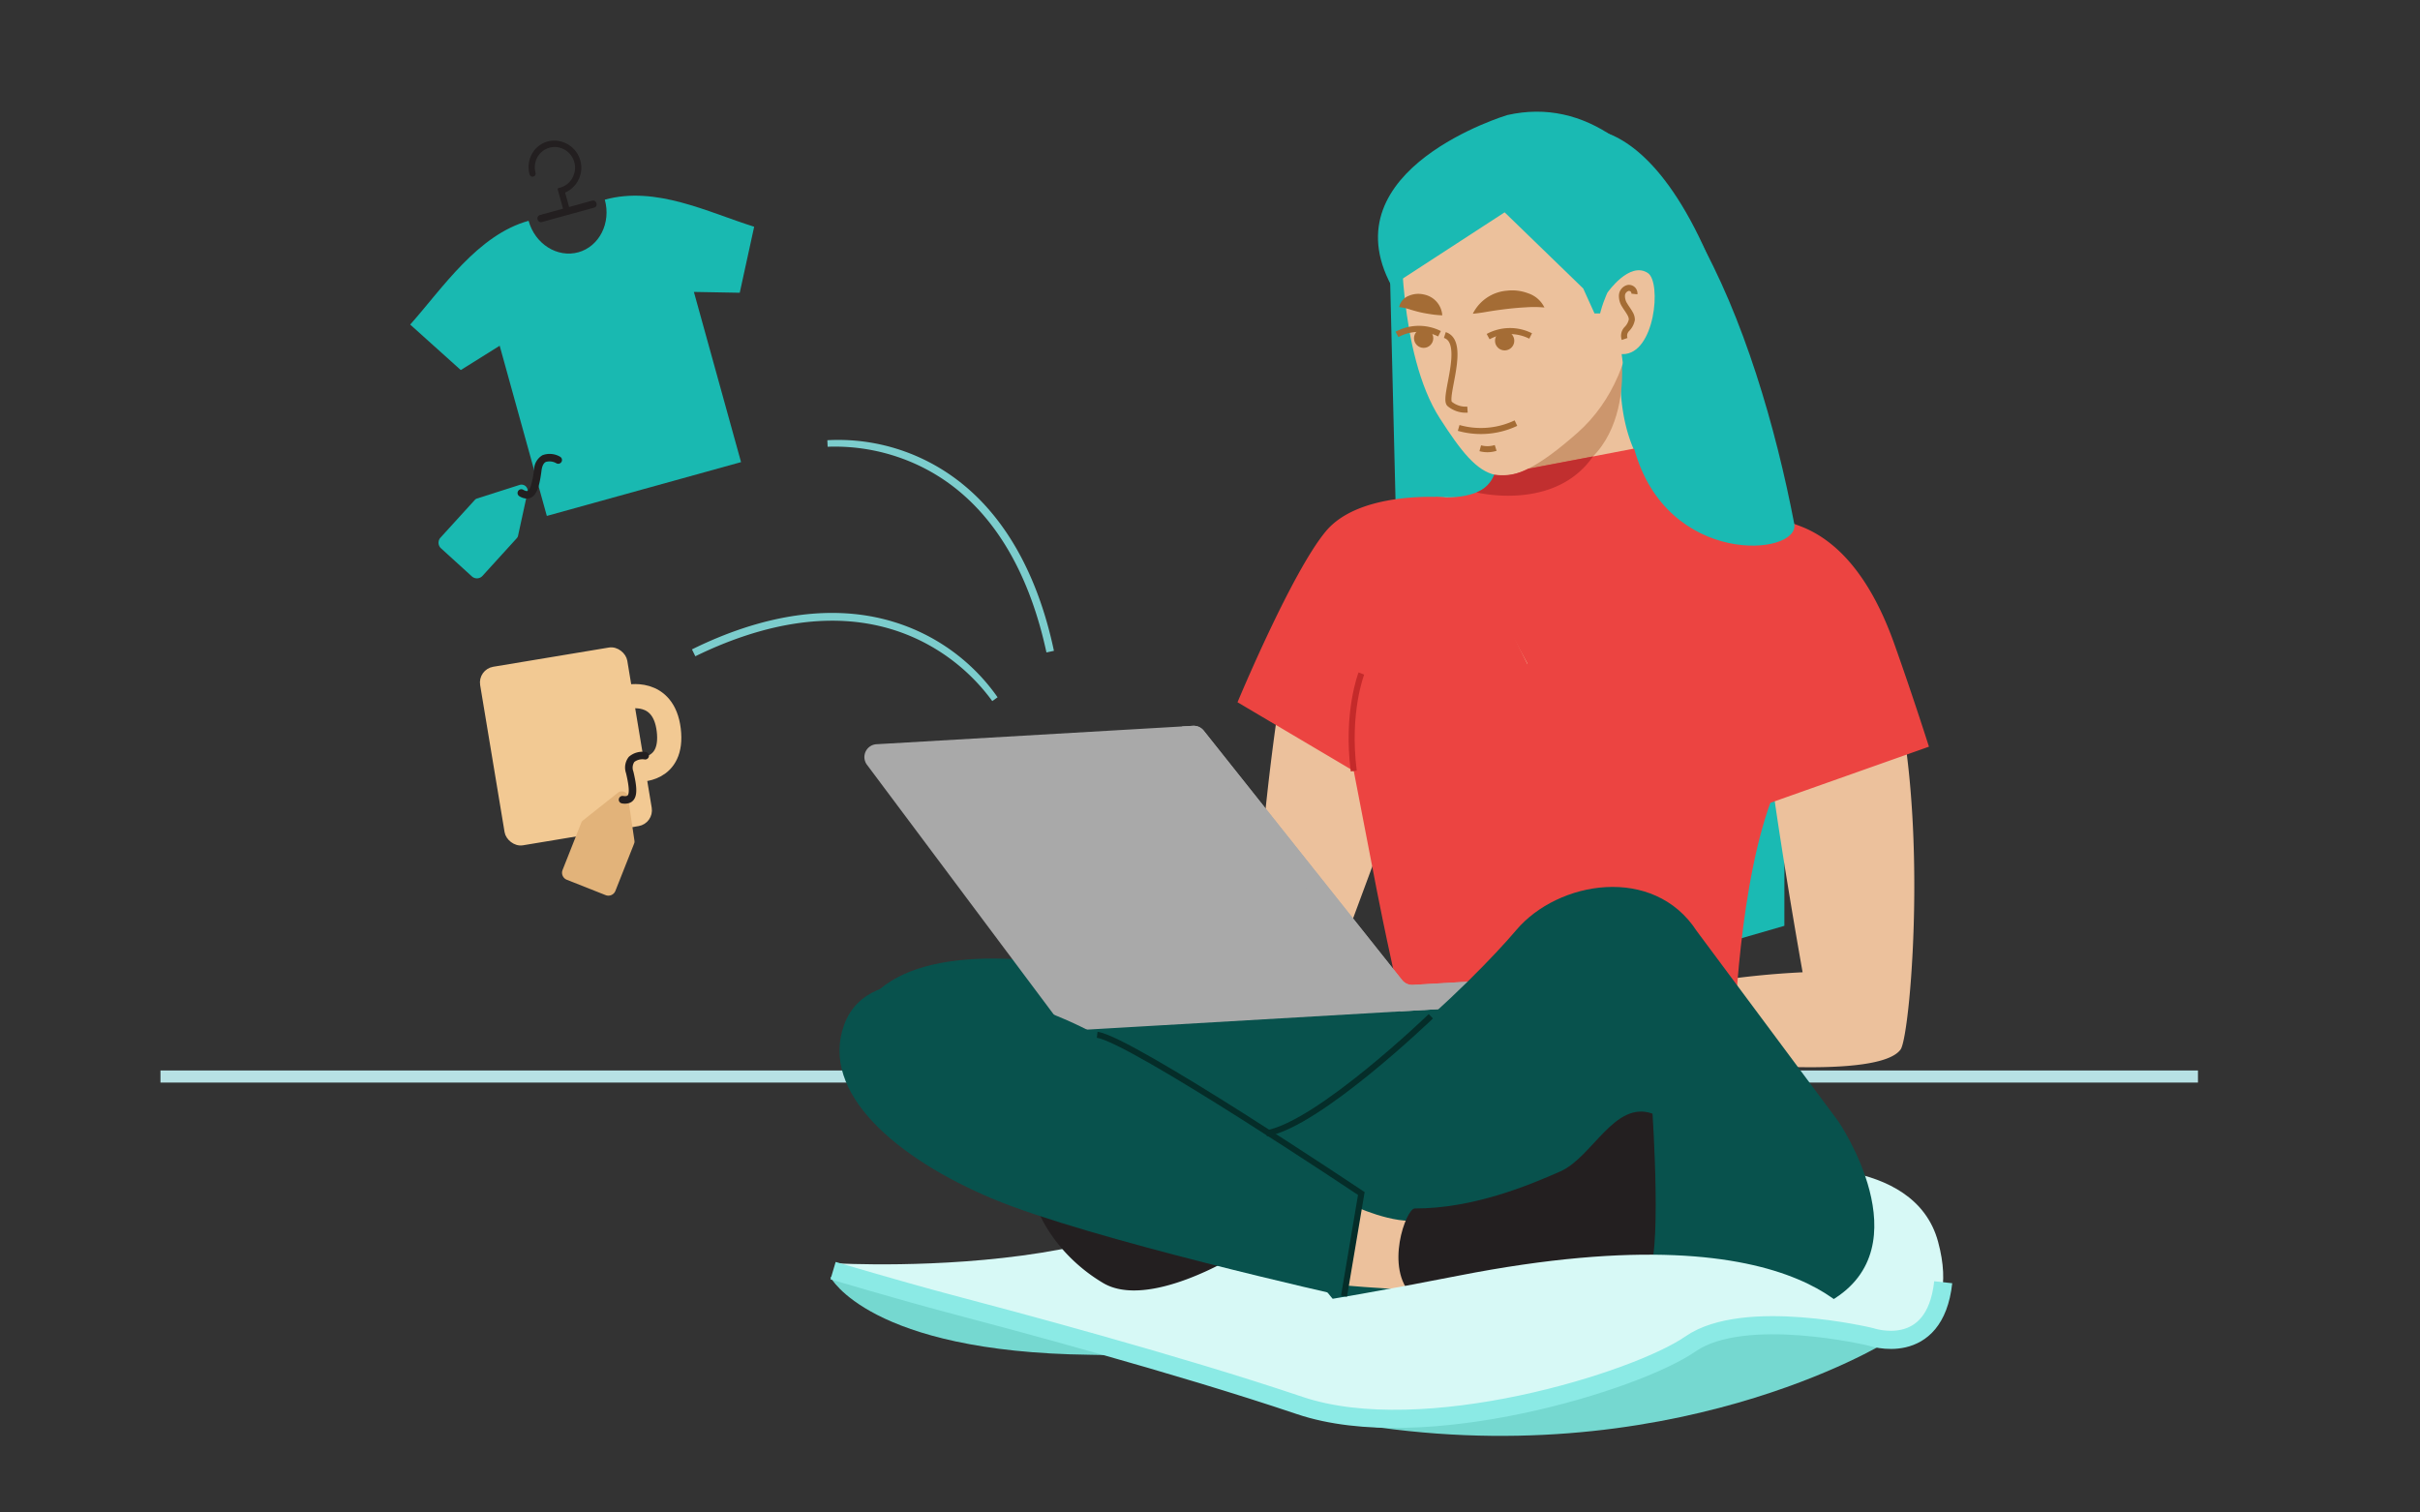 <svg id="Layer_1" data-name="Layer 1" xmlns="http://www.w3.org/2000/svg" xmlns:xlink="http://www.w3.org/1999/xlink" width="400" height="250" viewBox="0 0 400 250">
  <rect x="0" y="0" width="400" height="250" fill="#333333" stroke="none"/>
  <defs>
    <style>
      .cls-1, .cls-14 {
        fill: #a9a9a9;
      }

      .cls-1 {
        clip-rule: evenodd;
      }

      .cls-2 {
        fill: #1abab3;
      }

      .cls-10, .cls-17, .cls-18, .cls-23, .cls-3, .cls-7, .cls-9 {
        fill: none;
      }

      .cls-3 {
        stroke: #b7e1e4;
        stroke-width: 2px;
      }

      .cls-10, .cls-17, .cls-18, .cls-22, .cls-23, .cls-3, .cls-7, .cls-9 {
        stroke-miterlimit: 10;
      }

      .cls-4 {
        fill: #ecc19c;
      }

      .cls-5 {
        fill: #cc966d;
      }

      .cls-6 {
        fill: #ec4441;
      }

      .cls-7 {
        stroke: #a46c35;
      }

      .cls-8 {
        fill: #a46c35;
      }

      .cls-9 {
        stroke: #c62424;
      }

      .cls-23, .cls-9 {
        stroke-width: 4px;
      }

      .cls-10 {
        stroke: #c42a2a;
      }

      .cls-11 {
        fill: #75d8d0;
      }

      .cls-12 {
        fill: #d7f9f6;
      }

      .cls-13 {
        fill: #08524d;
      }

      .cls-14 {
        fill-rule: evenodd;
      }

      .cls-15 {
        clip-path: url(#clip-path);
      }

      .cls-16 {
        fill: #231f20;
      }

      .cls-17 {
        stroke: #8beae5;
        stroke-width: 3px;
      }

      .cls-18 {
        stroke: #052d29;
      }

      .cls-19 {
        fill: #c12f2f;
      }

      .cls-20 {
        fill: #7ccdcd;
      }

      .cls-21 {
        fill: #19b9b1;
      }

      .cls-22 {
        fill: #f2c993;
        stroke-width: 0.884px;
      }

      .cls-22, .cls-23 {
        stroke: #f2c993;
      }

      .cls-24 {
        fill: #e2b37a;
      }
    </style>
    <clipPath id="clip-path">
      <path class="cls-1" d="M144.877,123.014l52.299-3.043a2.124,2.124,0,0,1,1.786.798l32.79,41.227a2.124,2.124,0,0,0,1.786.798L273.24,160.485a2.124,2.124,0,0,1,2.244,1.997h0a2.124,2.124,0,0,1-1.997,2.244l-96.156,5.595a2.124,2.124,0,0,1-1.825-.848l-32.207-43.066A2.124,2.124,0,0,1,144.877,123.014Z"/>
    </clipPath>
  </defs>
  <path class="cls-2" d="M260.147,21.493S281.998,14.174,293.915,85.67c1.194,7.162,1.022,67.359,1.022,67.359L284.871,155.942l-21.859-44.616Z"/>
  <line class="cls-3" x1="26.524" y1="177.939" x2="363.3" y2="177.939"/>
  <polygon class="cls-2" points="229.681 42.581 231.265 107.176 256.059 83.73 255.276 39.774 229.681 42.581"/>
  <path class="cls-4" d="M268.013,59.359s-1.237,9.405,2.989,16.848c4.226,7.442,15.77,8.803,19.571,9.881,3.801,1.078,13.047-.072,20.898,21.778s4.42,63.205,2.674,65.609c-3.659,5.039-30.761,2.053-30.761,2.053l-.512-13.28a141.116,141.116,0,0,1,15.08-1.539s-4.669-26.058-6.156-40.342-56.926,1.136-56.926,1.136L223.398,152.476l-14.531-15.519s3.462-37.921,8.835-45.205c5.374-7.284,11.066-9.795,23.07-9.531,12.004.264,4.012-15.717,4.012-15.717Z"/>
  <path class="cls-5" d="M268.013,59.359s2.971,23.486-21.665,20.361c2.571-2.596-.157-9.254-1.564-13.217"/>
  <path class="cls-6" d="M270.11,74.144l12.471,19.26-28.863,18.578-14.596-26.991-1.872-2.866s7.941,1.026,9.966-3.604Z"/>
  <path class="cls-6" d="M223.732,106.265s1.059,11.553-1.08,15.425l4.57,23.662s1.941,10.36,4.913,22.947c2.971,12.587,54.522,2.753,54.522,2.753s.687-25.617,6.644-40.131-3.91-34.632-13.333-36.134c-4.594-.732-19.596,23.443-30.388,23.604C238.238,118.56,231.032,94.995,223.732,106.265Z"/>
  <path class="cls-6" d="M279.997,83.172l-27.557,26.552L238.784,82.203s-.871-.074-2.267-.079c-4.187-.016-13.092.588-17.348,5.667-5.674,6.771-14.62,28.285-14.62,28.285l19.215,11.37c4.066,1.06,66.371-4.039,66.371-4.039a52.346,52.346,0,0,1,1.574,9.617l27.127-9.602s-2.607-8.23-5.729-16.998c-3.196-8.976-7.983-16.299-15.002-19.242A58.444,58.444,0,0,0,279.997,83.172Z"/>
  <path class="cls-5" d="M247.245,71.204c9.086-6.383,20.852-10.694,20.852-10.694"/>
  <path class="cls-4" d="M231.616,37.896s-.54,20.539,6.386,31.27c6.926,10.731,10.194,13.377,22.637,2.461C273.081,60.711,271.014,40.842,267.059,36.768,263.104,32.694,232.955,21.207,231.616,37.896Z"/>
  <path class="cls-7" d="M244.671,74.092A4.511,4.511,0,0,0,247.216,74.038"/>
  <path class="cls-8" d="M243.442,51.857a6.915,6.915,0,0,1,5.63-3.808,7.454,7.454,0,0,1,3.527.435,4.574,4.574,0,0,1,2.677,2.342,19.078,19.078,0,0,0-3.113-.024c-.948.048-1.853.129-2.759.227-.906.101-1.812.224-2.776.368C245.661,51.551,244.666,51.746,243.442,51.857Z"/>
  <path class="cls-8" d="M238.392,52.121a16.222,16.222,0,0,1-2.146-.223c-.584-.088-1.076-.183-1.552-.294-.476-.109-.935-.244-1.458-.396a9.994,9.994,0,0,0-1.971-.452,2.574,2.574,0,0,1,1.653-1.886,3.978,3.978,0,0,1,2.461-.187A3.763,3.763,0,0,1,238.392,52.121Z"/>
  <path class="cls-7" d="M238.816,55.378c3.696,1.176-.369,10.503.814,11.399a4.154,4.154,0,0,0,2.93.93"/>
  <path class="cls-9" d="M236.502,167.982S221.651,181.894,209.318,187.332"/>
  <path class="cls-10" d="M225.019,111.326s-2.511,6.431-1.256,16.12"/>
  <path class="cls-7" d="M241.101,70.733a13.505,13.505,0,0,0,9.465-.796"/>
  <path class="cls-7" d="M252.999,55.535a7.582,7.582,0,0,0-7.026.105"/>
  <path class="cls-7" d="M230.906,55.278a7.582,7.582,0,0,1,7.026-.112"/>
  <circle class="cls-8" cx="248.702" cy="56.327" r="1.593"/>
  <circle class="cls-8" cx="235.312" cy="55.908" r="1.593"/>
  <path class="cls-2" d="M263.555,51.807h1.59l2.952-4.223h0l4.032-1.645-.863,8.622-3.248,3.806,2.09,15.776h0c5.378,19.728,27.482,17.763,26.462,12.432-6.083-31.799-21.339-73.439-47.442-67.555,0,0-29.576,8.867-19.129,28.235l18.701-12.159,12.99,12.589Z"/>
  <path class="cls-4" d="M265.691,48.371s3.65-5.26,6.69-3.237c2.287,1.521,1.169,13.449-4.184,13.4C260.833,58.466,265.691,48.371,265.691,48.371Z"/>
  <path class="cls-7" d="M270.151,48.593a.909.909,0,0,0-1.044-.997,1.35,1.35,0,0,0-1.017,1.224,2.74,2.74,0,0,0,.453,1.62c.289.492.649.94.915,1.444a1.914,1.914,0,0,1,.267.959,3.008,3.008,0,0,1-.826,1.545,1.594,1.594,0,0,0-.365,1.642"/>
  <path class="cls-11" d="M137.255,211.094s6.372,12.399,42.871,12.837c18.281.219,20.867,4.591,20.867,4.591L157.681,210.571Z"/>
  <path class="cls-12" d="M294.001,193.19s22.39-2.552,26.342,12.056-6.585,18.401-16.683,15.691S279.54,206.012,279.54,206.012Z"/>
  <path class="cls-12" d="M206.369,183.116c-.422,29.594-68.17,25.7-68.17,25.7l13.943,5.888,65.926,17.974s27.449,7.316,54.292-6.849c18.552-9.79,36.691-5.495,36.824-4.827"/>
  <path class="cls-11" d="M311.784,221.847s-36.093,22.328-88.553,13.373l27.661-18.924,44.218-.589Z"/>
  <path class="cls-13" d="M232.511,164.721s-32.025-.925-52.25-4.636c-20.225-3.711-36.463-1.561-39.361,10.885-2.898,12.446,76.517,30.984,93.647,32.238,17.131,1.254,21.512-40.858,21.512-40.858Z"/>
  <g>
    <path class="cls-14" d="M144.877,123.014l52.299-3.043a2.124,2.124,0,0,1,1.786.798l32.79,41.227a2.124,2.124,0,0,0,1.786.798L273.24,160.485a2.124,2.124,0,0,1,2.244,1.997h0a2.124,2.124,0,0,1-1.997,2.244l-96.156,5.595a2.124,2.124,0,0,1-1.825-.848l-32.207-43.066A2.124,2.124,0,0,1,144.877,123.014Z"/>
    <g class="cls-15">
      <polygon class="cls-14" points="193.737 117.958 235.735 172.711 281.473 168.858 272.681 152.346 208.686 117.429 193.737 117.958"/>
    </g>
  </g>
  <path class="cls-16" d="M175.615,187.529a5.872,5.872,0,0,0-5.527,6.41c.164,6.134,4.729,13.664,12.24,18.126,7.511,4.462,22.082-4.594,22.082-4.594Z"/>
  <path class="cls-16" d="M214.63,186.701c1.236-.539,4.383,6.16,1.971,11.864s-18.493,13.519-30.879,11.75c-5.366-.766-16.109-18.093-11.463-22.439,4.646-4.346,11.404,2.538,16.941,2.586C196.735,190.512,206.24,190.361,214.63,186.701Z"/>
  <path class="cls-13" d="M303.859,185.353l-23.41-31.466c-7.126-10.978-22.93-8.325-29.842-.139-6.912,8.186-31.147,32.178-49.497,36.599-12.614,3.039,2.15,11.532,14.249,19.555,5.502,3.648,7.066,9.737,11.211,10.709,13.259,3.11,60.692,3.407,76.071-5.611S303.859,185.353,303.859,185.353Z"/>
  <path class="cls-4" d="M222.308,198.654s5.932,3.067,10.731,3.146.098,11.447.098,11.447-14.709-.883-17.149-1.519S222.308,198.654,222.308,198.654Z"/>
  <path class="cls-16" d="M233.835,199.749c-1.413-.004-5.064,9.927-.37,14.408s36.224-2.019,38.778-3.654c2.554-1.635.899-26.43.899-26.43-6.276-2.245-9.908,7.187-15.212,9.539S243.425,199.775,233.835,199.749Z"/>
  <path class="cls-12" d="M308.46,220.73s-7.881-21.553-67.358-9.878c-49.032,9.624-49.111,6.475-60.532,2.975,0,0,25.17,22.029,53.279,20.153,15.68-1.047,34.549-6.272,52.337-14.382C295.35,215.419,308.46,220.73,308.46,220.73Z"/>
  <path class="cls-17" d="M137.698,210.029s11.696,3.462,19.005,5.39c10.465,2.761,37.692,10.003,58.129,16.896,20.437,6.893,55.67-3.983,64.58-10.171s29.753-1.187,29.753-1.187,10.631,3.745,12.028-9.015"/>
  <path class="cls-13" d="M225.013,197.275l-2.862,16.972s-42.182-9.437-58.076-16.1c-15.894-6.663-28.606-17.535-24.558-28.726,4.047-11.191,22.434-7.091,36.701-.852,1.508.659,3.242,1.5,5.138,2.476C197.396,179.306,225.013,197.275,225.013,197.275Z"/>
  <path class="cls-18" d="M181.354,171.045c5.455.684,43.658,26.23,43.658,26.23h0l-2.862,16.972"/>
  <path class="cls-18" d="M236.502,167.982s-18.506,17.842-27.183,19.351"/>
  <path class="cls-19" d="M246.972,78.452a5.112,5.112,0,0,1-2.925,2.938s12.912,3.223,19.26-5.946l-10.722,2.035A8.952,8.952,0,0,1,246.972,78.452Z"/>
  <g>
    <path id="Path" class="cls-20" d="M174.129,107.23l.075.347-1.237.267c-2.283-10.593-7.685-24.511-21.078-30.892a32.401,32.401,0,0,0-15.09-3.108l-.048-1.08a32.518,32.518,0,0,1,15.834,3.13C166.193,82.41,171.809,96.463,174.129,107.23Z"/>
    <path id="Path-2" data-name="Path" class="cls-20" d="M114.693,107.182l-.319.156.555,1.137c9.737-4.754,24.017-9.112,37.312-2.531a32.401,32.401,0,0,1,11.772,9.94l.878-.63a32.518,32.518,0,0,0-12.249-10.511C139.108,98.076,124.59,102.35,114.693,107.182Z"/>
    <g>
      <path class="cls-16" d="M97.914,33.157l-3.847,1.058-.656-2.385a4.485,4.485,0,0,0-2.756-8.487,4.313,4.313,0,0,0-2.707,2.052,4.517,4.517,0,0,0-.415,3.427.523.523,0,0,0,.364.366.513.513,0,0,0,.496-.136.523.523,0,0,0,.126-.5,3.452,3.452,0,0,1,.353-2.643,3.273,3.273,0,0,1,3.233-1.585,3.419,3.419,0,0,1,2.792,2.374,3.485,3.485,0,0,1-.248,2.64,3.247,3.247,0,0,1-2.008,1.657l-.328.09a.182.182,0,0,0-.128.225l.875,3.183-3.846,1.058a.574.574,0,0,0-.355.719.647.647,0,0,0,.251.364.488.488,0,0,0,.405.079l.016-.005,8.698-2.392a.528.528,0,0,0,.328-.279.651.651,0,0,0,.029-.446A.571.571,0,0,0,97.914,33.157Z"/>
      <path class="cls-21" d="M87.37,36.496c1.064,3.842,4.751,6.168,8.243,5.2l-.037.01c3.492-.967,5.456-4.859,4.391-8.701h0c8.426-2.334,17.024,2.066,24.687,4.472L122.272,48.39l-7.579-.138,7.794,28.131L106.418,80.835l.036-.01L90.385,85.278,82.591,57.147l-6.428,4.019L67.802,53.65c5.332-6.007,11.143-14.819,19.568-17.154Z"/>
    </g>
    <path class="cls-21" d="M78.445,82.68a.822.822,0,0,1,.406-.283l7.073-2.256A1.025,1.025,0,0,1,87.206,81.308l-1.58,7.254a.822.822,0,0,1-.244.43c-.012.014-.02.03-.033.044L79.752,95.188a1.245,1.245,0,0,1-1.758.083l-5.104-4.644a1.245,1.245,0,0,1-.083-1.758l5.597-6.151C78.417,82.702,78.432,82.693,78.445,82.68Z"/>
    <path class="cls-16" d="M87.085,82.411a1.527,1.527,0,0,0,.685-.158c1.032-.509,1.431-2.093,1.739-4.485.097-.748.336-1.224.711-1.414a2.224,2.224,0,0,1,1.757.229.622.622,0,0,0,.608-1.085,3.418,3.418,0,0,0-2.919-.257,2.834,2.834,0,0,0-1.389,2.367c-.275,2.132-.63,3.319-1.056,3.529-.188.093-.507-.05-.741-.186a.621.621,0,1,0-.625,1.074A2.478,2.478,0,0,0,87.085,82.411Z"/>
    <g>
      <rect class="cls-22" x="81.659" y="108.86" width="23.766" height="29.032" rx="2.192" transform="translate(-18.955 16.999) rotate(-9.433)"/>
      <path class="cls-23" d="M103.602,115.215s6.095-1.542,6.936,5.449-5.138,6.545-5.138,6.545"/>
    </g>
    <path class="cls-24" d="M96.074,136.019a.822.822,0,0,1,.279-.408l5.819-4.611a1.025,1.025,0,0,1,1.612.638l1.086,7.344a.822.822,0,0,1-.076.489c-.006.018-.008.035-.015.053l-3.061,7.733a1.245,1.245,0,0,1-1.616.699l-6.416-2.54a1.245,1.245,0,0,1-.699-1.616l3.061-7.733C96.056,136.051,96.067,136.036,96.074,136.019Z"/>
    <path class="cls-16" d="M104.061,132.714a1.527,1.527,0,0,0,.585-.39c.786-.841.598-2.464.041-4.81a1.718,1.718,0,0,1,.165-1.574,2.224,2.224,0,0,1,1.724-.407.622.622,0,0,0,.185-1.229,3.418,3.418,0,0,0-2.821.792,2.834,2.834,0,0,0-.462,2.706c.496,2.091.584,3.327.26,3.674-.143.153-.492.132-.759.088a.622.622,0,0,0-.205,1.226A2.478,2.478,0,0,0,104.061,132.714Z"/>
  </g>
</svg>
